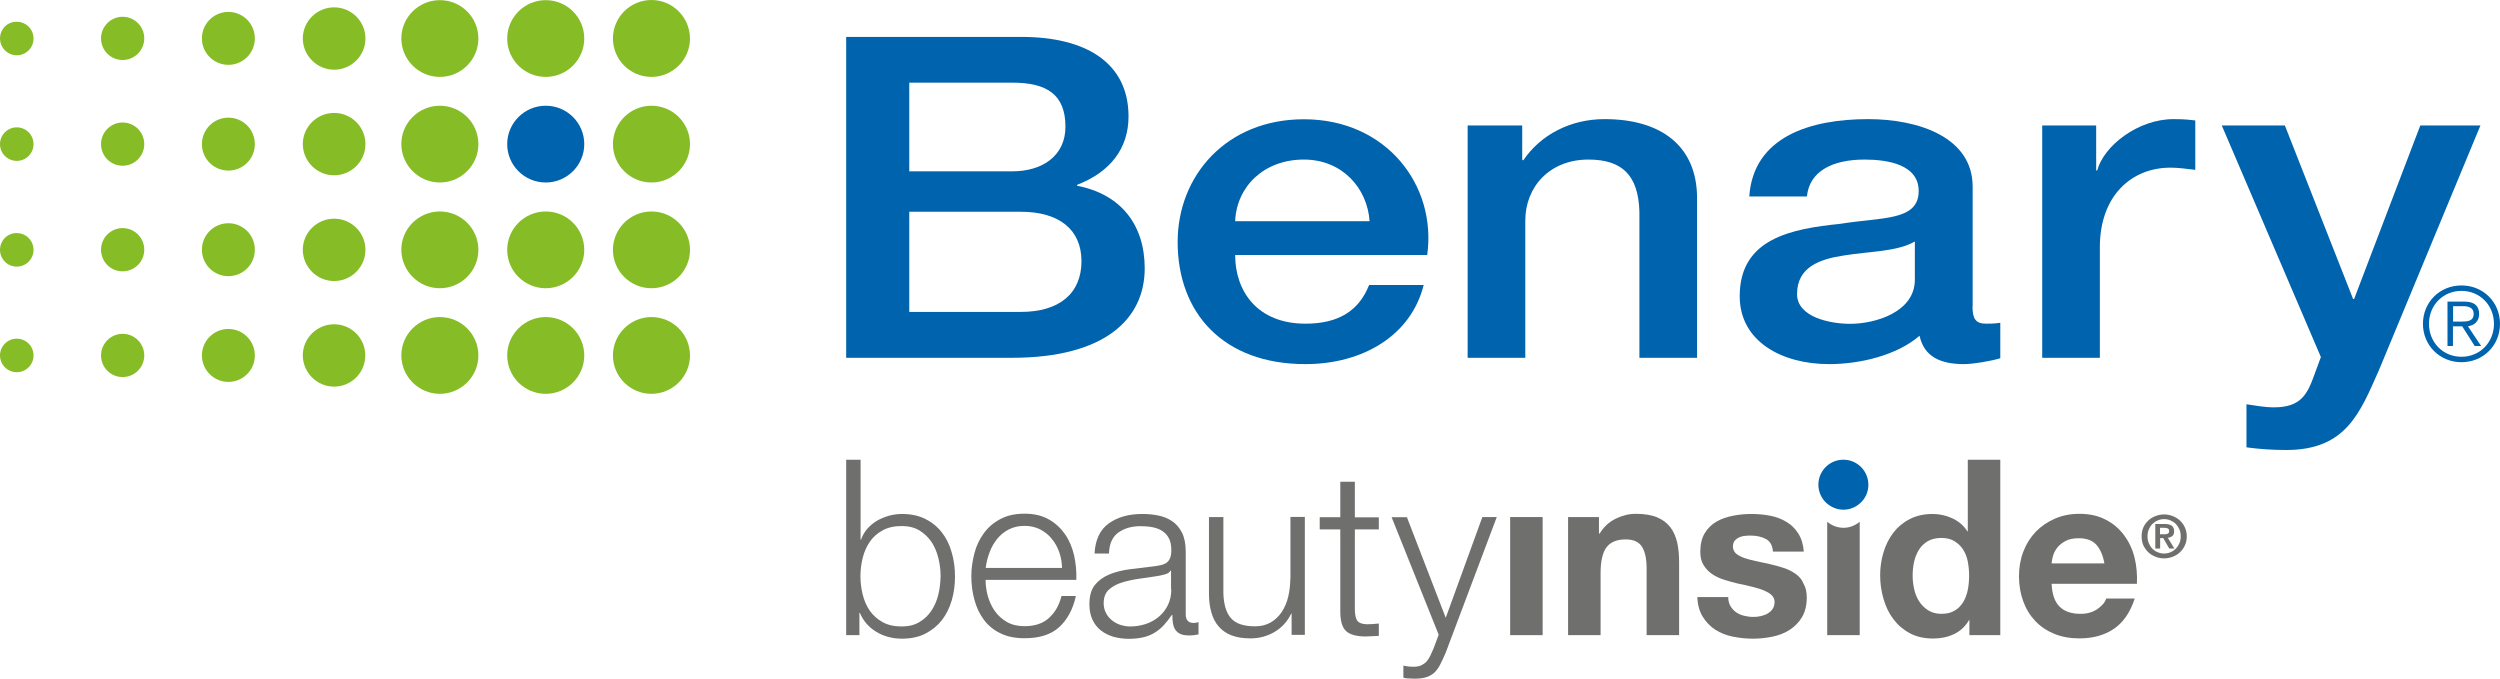 <?xml version="1.0" encoding="utf-8"?>
<!-- Generator: Adobe Illustrator 23.0.1, SVG Export Plug-In . SVG Version: 6.00 Build 0)  -->
<svg version="1.1" id="Ebene_1" xmlns="http://www.w3.org/2000/svg" xmlns:xlink="http://www.w3.org/1999/xlink" x="0px" y="0px"
	 viewBox="0 0 170 46.16" style="enable-background:new 0 0 170 46.16;" xml:space="preserve">
<style type="text/css">
	.st0{fill:#86BC25;}
	.st1{fill:#0063AE;}
	.st2{fill:#6F6F6E;}
</style>
<g>
	<path class="st0" d="M1.14,3.76c0.63,0,1.14-0.51,1.14-1.14c0-0.63-0.51-1.14-1.14-1.14C0.51,1.47,0,1.98,0,2.61
		C0,3.24,0.51,3.76,1.14,3.76"/>
	<path class="st0" d="M1.14,10.94c0.63,0,1.14-0.51,1.14-1.14c0-0.63-0.51-1.14-1.14-1.14C0.51,8.66,0,9.17,0,9.8
		C0,10.43,0.51,10.94,1.14,10.94"/>
	<path class="st0" d="M1.14,18.13c0.63,0,1.14-0.51,1.14-1.14c0-0.63-0.51-1.14-1.14-1.14C0.51,15.84,0,16.35,0,16.99
		C0,17.62,0.51,18.13,1.14,18.13"/>
	<path class="st0" d="M37.11,5.23c1.44,0,2.62-1.17,2.62-2.61c0-1.44-1.17-2.61-2.62-2.61c-1.44,0-2.62,1.17-2.62,2.61
		C34.49,4.06,35.66,5.23,37.11,5.23"/>
	<path class="st1" d="M37.11,12.41c1.44,0,2.62-1.17,2.62-2.61c0-1.44-1.17-2.61-2.62-2.61c-1.44,0-2.62,1.17-2.62,2.61
		C34.49,11.24,35.66,12.41,37.11,12.41"/>
	<path class="st0" d="M37.11,19.6c1.44,0,2.62-1.17,2.62-2.61c0-1.44-1.17-2.61-2.62-2.61c-1.44,0-2.62,1.17-2.62,2.61
		C34.49,18.43,35.66,19.6,37.11,19.6"/>
	<path class="st0" d="M29.91,5.23c1.44,0,2.62-1.17,2.62-2.61c0-1.44-1.17-2.61-2.62-2.61c-1.44,0-2.62,1.17-2.62,2.61
		C27.3,4.06,28.47,5.23,29.91,5.23"/>
	<path class="st0" d="M29.91,12.41c1.44,0,2.62-1.17,2.62-2.61c0-1.44-1.17-2.61-2.62-2.61c-1.44,0-2.62,1.17-2.62,2.61
		C27.3,11.24,28.47,12.41,29.91,12.41"/>
	<path class="st0" d="M29.91,19.6c1.44,0,2.62-1.17,2.62-2.61c0-1.44-1.17-2.61-2.62-2.61c-1.44,0-2.62,1.17-2.62,2.61
		C27.3,18.43,28.47,19.6,29.91,19.6"/>
	<path class="st0" d="M22.72,4.74c1.17,0,2.13-0.95,2.13-2.12c0-1.17-0.95-2.12-2.13-2.12c-1.17,0-2.13,0.95-2.13,2.12
		C20.6,3.78,21.55,4.74,22.72,4.74"/>
	<path class="st0" d="M22.72,11.92c1.17,0,2.13-0.95,2.13-2.12c0-1.17-0.95-2.12-2.13-2.12c-1.17,0-2.13,0.95-2.13,2.12
		C20.6,10.97,21.55,11.92,22.72,11.92"/>
	<path class="st0" d="M22.72,19.11c1.17,0,2.13-0.95,2.13-2.12c0-1.17-0.95-2.12-2.13-2.12c-1.17,0-2.13,0.95-2.13,2.12
		C20.6,18.16,21.55,19.11,22.72,19.11"/>
	<path class="st0" d="M15.53,4.41c0.99,0,1.8-0.8,1.8-1.8c0-0.99-0.8-1.8-1.8-1.8c-0.99,0-1.8,0.8-1.8,1.8
		C13.73,3.61,14.54,4.41,15.53,4.41"/>
	<path class="st0" d="M15.53,11.6c0.99,0,1.8-0.8,1.8-1.8S16.52,8,15.53,8c-0.99,0-1.8,0.8-1.8,1.8S14.54,11.6,15.53,11.6"/>
	<path class="st0" d="M15.53,18.78c0.99,0,1.8-0.8,1.8-1.8c0-0.99-0.8-1.8-1.8-1.8c-0.99,0-1.8,0.8-1.8,1.8
		C13.73,17.98,14.54,18.78,15.53,18.78"/>
	<path class="st0" d="M8.34,4.08c0.81,0,1.47-0.66,1.47-1.47c0-0.81-0.66-1.47-1.47-1.47c-0.81,0-1.47,0.66-1.47,1.47
		C6.87,3.42,7.52,4.08,8.34,4.08"/>
	<path class="st0" d="M8.34,11.27c0.81,0,1.47-0.66,1.47-1.47c0-0.81-0.66-1.47-1.47-1.47c-0.81,0-1.47,0.66-1.47,1.47
		C6.87,10.61,7.52,11.27,8.34,11.27"/>
	<path class="st0" d="M8.34,18.45c0.81,0,1.47-0.66,1.47-1.47c0-0.81-0.66-1.47-1.47-1.47c-0.81,0-1.47,0.66-1.47,1.47
		C6.87,17.8,7.52,18.45,8.34,18.45"/>
	<path class="st0" d="M44.3,5.23c1.44,0,2.62-1.17,2.62-2.61C46.91,1.17,45.74,0,44.3,0c-1.44,0-2.62,1.17-2.62,2.61
		C41.68,4.06,42.85,5.23,44.3,5.23"/>
	<path class="st0" d="M44.3,12.41c1.44,0,2.62-1.17,2.62-2.61c0-1.44-1.17-2.61-2.62-2.61c-1.44,0-2.62,1.17-2.62,2.61
		C41.68,11.24,42.85,12.41,44.3,12.41"/>
	<path class="st0" d="M44.3,19.6c1.44,0,2.62-1.17,2.62-2.61c0-1.44-1.17-2.61-2.62-2.61c-1.44,0-2.62,1.17-2.62,2.61
		C41.68,18.43,42.85,19.6,44.3,19.6"/>
	<path class="st0" d="M1.14,25.31c0.63,0,1.14-0.51,1.14-1.14c0-0.63-0.51-1.14-1.14-1.14C0.51,23.03,0,23.54,0,24.17
		C0,24.8,0.51,25.31,1.14,25.31"/>
	<path class="st0" d="M37.11,26.78c1.44,0,2.62-1.17,2.62-2.61c0-1.44-1.17-2.61-2.62-2.61c-1.44,0-2.62,1.17-2.62,2.61
		C34.49,25.61,35.66,26.78,37.11,26.78"/>
	<path class="st0" d="M29.91,26.78c1.44,0,2.62-1.17,2.62-2.61c0-1.44-1.17-2.61-2.62-2.61c-1.44,0-2.62,1.17-2.62,2.61
		C27.3,25.61,28.47,26.78,29.91,26.78"/>
	<path class="st0" d="M22.72,26.29c1.17,0,2.12-0.95,2.12-2.12c0-1.17-0.95-2.12-2.12-2.12c-1.17,0-2.13,0.95-2.13,2.12
		C20.6,25.34,21.55,26.29,22.72,26.29"/>
	<path class="st0" d="M15.53,25.97c0.99,0,1.8-0.8,1.8-1.8c0-0.99-0.8-1.8-1.8-1.8c-0.99,0-1.8,0.8-1.8,1.8
		C13.73,25.16,14.54,25.97,15.53,25.97"/>
	<path class="st0" d="M8.34,25.64c0.81,0,1.47-0.66,1.47-1.47S9.15,22.7,8.34,22.7c-0.81,0-1.47,0.66-1.47,1.47
		S7.52,25.64,8.34,25.64"/>
	<path class="st0" d="M44.3,26.78c1.44,0,2.62-1.17,2.62-2.61c0-1.44-1.17-2.61-2.62-2.61c-1.44,0-2.62,1.17-2.62,2.61
		C41.68,25.61,42.85,26.78,44.3,26.78"/>
	<path class="st1" d="M57.54,2.51h11.92c4.4,0,7.28,1.77,7.28,5.41c0,2.2-1.27,3.79-3.5,4.65v0.06c2.99,0.58,4.6,2.66,4.6,5.62
		c0,3.42-2.68,6.08-9.04,6.08H57.54V2.51z M61.83,21.21h7.59c2.61,0,4.12-1.25,4.12-3.45c0-2.14-1.51-3.36-4.12-3.36h-7.59V21.21z
		 M61.83,11.65h7.01c2.06,0,3.61-1.07,3.61-3.03c0-2.2-1.27-3-3.61-3h-7.01V11.65z"/>
	<path class="st1" d="M83.99,17.33c0,2.48,1.51,4.68,4.78,4.68c2.27,0,3.64-0.89,4.33-2.63h3.71c-0.86,3.45-4.16,5.38-8.04,5.38
		c-5.57,0-8.69-3.45-8.69-8.31c0-4.49,3.3-8.34,8.59-8.34c5.6,0,9.04,4.49,8.38,9.23H83.99z M93.13,15.04
		c-0.14-2.2-1.82-4.19-4.47-4.19c-2.71,0-4.57,1.83-4.67,4.19H93.13z"/>
	<path class="st1" d="M99.8,8.53h3.71v2.32l0.07,0.06c1.17-1.74,3.2-2.81,5.53-2.81c3.85,0,6.29,1.83,6.29,5.38v10.85h-3.92V14.4
		c-0.07-2.48-1.17-3.55-3.47-3.55c-2.61,0-4.29,1.83-4.29,4.16v9.32H99.8V8.53z"/>
	<path class="st1" d="M134.13,20.82c0,0.86,0.21,1.19,0.93,1.19c0.24,0,0.55,0,0.96-0.06v2.41c-0.58,0.18-1.82,0.4-2.47,0.4
		c-1.58,0-2.71-0.49-3.02-1.93c-1.55,1.34-4.06,1.93-6.15,1.93c-3.2,0-6.08-1.53-6.08-4.62c0-3.94,3.54-4.58,6.84-4.92
		c2.82-0.46,5.33-0.18,5.33-2.23c0-1.8-2.1-2.14-3.68-2.14c-2.2,0-3.75,0.8-3.92,2.51h-3.92c0.28-4.07,4.16-5.26,8.08-5.26
		c3.47,0,7.11,1.25,7.11,4.59V20.82z M130.21,16.42c-1.2,0.7-3.09,0.67-4.81,0.95c-1.68,0.25-3.2,0.8-3.2,2.63
		c0,1.56,2.23,2.02,3.61,2.02c1.72,0,4.4-0.8,4.4-3V16.42z"/>
	<path class="st1" d="M138.86,8.53h3.68v3.06h0.07c0.45-1.68,2.78-3.49,5.19-3.49c0.89,0,1.13,0.06,1.48,0.09v3.36
		c-0.55-0.06-1.13-0.15-1.68-0.15c-2.68,0-4.81,1.93-4.81,5.41v7.52h-3.92V8.53z"/>
	<path class="st1" d="M151.08,8.53h4.29l4.64,11.8h0.07l4.5-11.8h4.09l-6.91,16.66c-1.27,2.84-2.2,5.41-6.29,5.41
		c-0.93,0-1.82-0.06-2.71-0.18v-2.93c0.62,0.09,1.24,0.21,1.86,0.21c1.82,0,2.27-0.86,2.75-2.2l0.45-1.22L151.08,8.53z"/>
	<path class="st1" d="M170,22.02c0,1.47-1.14,2.61-2.62,2.61s-2.62-1.15-2.62-2.61c0-1.47,1.14-2.61,2.62-2.61S170,20.55,170,22.02
		 M165.17,22.02c0,1.25,0.94,2.24,2.21,2.24c1.27,0,2.21-0.99,2.21-2.24c0-1.25-0.94-2.24-2.21-2.24
		C166.11,19.78,165.17,20.77,165.17,22.02 M166.8,23.53h-0.37v-3.02h1.16c0.68,0,0.99,0.3,0.99,0.84c0,0.53-0.35,0.77-0.76,0.84
		l0.9,1.34h-0.44l-0.85-1.34h-0.63V23.53z M167.3,21.87c0.46,0,0.91-0.01,0.91-0.53c0-0.42-0.35-0.52-0.72-0.52h-0.68v1.05H167.3z"
		/>
	<path class="st2" d="M64.05,36.21c-0.3-0.39-0.68-0.7-1.13-0.92c-0.45-0.23-0.98-0.34-1.59-0.34c-0.3,0-0.59,0.04-0.88,0.12
		c-0.28,0.08-0.55,0.19-0.8,0.33c-0.25,0.15-0.47,0.33-0.66,0.54c-0.19,0.22-0.34,0.47-0.44,0.76h-0.03v-5.44h-0.98v11.93h0.9v-1.52
		h0.03c0.23,0.55,0.6,0.98,1.11,1.29c0.51,0.31,1.1,0.47,1.75,0.47c0.61,0,1.14-0.11,1.59-0.34c0.45-0.23,0.83-0.54,1.13-0.92
		c0.3-0.39,0.52-0.84,0.67-1.35c0.15-0.51,0.22-1.05,0.22-1.62c0-0.57-0.07-1.11-0.22-1.62C64.57,37.04,64.35,36.59,64.05,36.21
		 M63.81,40.42c-0.1,0.41-0.25,0.77-0.47,1.1c-0.21,0.32-0.48,0.58-0.82,0.78c-0.33,0.2-0.73,0.3-1.2,0.3c-0.52,0-0.96-0.1-1.31-0.3
		c-0.36-0.2-0.65-0.46-0.87-0.78c-0.22-0.32-0.38-0.69-0.48-1.1c-0.1-0.41-0.15-0.82-0.15-1.24c0-0.41,0.05-0.82,0.15-1.23
		c0.1-0.41,0.26-0.77,0.48-1.1s0.51-0.58,0.87-0.78c0.36-0.2,0.79-0.3,1.31-0.3c0.47,0,0.86,0.1,1.2,0.3
		c0.33,0.2,0.6,0.46,0.82,0.78c0.21,0.32,0.37,0.69,0.47,1.1c0.1,0.41,0.15,0.82,0.15,1.23C63.95,39.59,63.91,40.01,63.81,40.42"/>
	<path class="st2" d="M72.43,36.34c-0.29-0.42-0.65-0.76-1.11-1.02c-0.46-0.26-1-0.39-1.65-0.39c-0.64,0-1.19,0.12-1.65,0.37
		c-0.46,0.24-0.83,0.56-1.12,0.96c-0.29,0.4-0.51,0.85-0.64,1.36s-0.21,1.02-0.21,1.55c0,0.57,0.07,1.11,0.21,1.62
		c0.14,0.51,0.35,0.96,0.64,1.35c0.29,0.39,0.66,0.7,1.12,0.92c0.46,0.23,1,0.34,1.65,0.34c1.02,0,1.8-0.25,2.35-0.75
		c0.55-0.5,0.94-1.21,1.14-2.12h-0.98c-0.15,0.61-0.43,1.11-0.84,1.48c-0.4,0.38-0.96,0.57-1.68,0.57c-0.47,0-0.87-0.1-1.2-0.29
		c-0.34-0.2-0.61-0.45-0.82-0.75c-0.21-0.3-0.36-0.64-0.47-1.01c-0.1-0.37-0.15-0.74-0.15-1.1h6.17c0.02-0.56-0.03-1.11-0.15-1.66
		C72.92,37.25,72.72,36.76,72.43,36.34 M67.03,38.62c0.04-0.36,0.13-0.72,0.26-1.06c0.13-0.35,0.3-0.65,0.52-0.92
		c0.22-0.27,0.48-0.48,0.79-0.64c0.31-0.16,0.67-0.24,1.07-0.24c0.39,0,0.75,0.08,1.06,0.24c0.31,0.16,0.58,0.37,0.79,0.64
		c0.22,0.26,0.39,0.57,0.51,0.91c0.12,0.34,0.18,0.7,0.19,1.07H67.03z"/>
	<path class="st2" d="M80.63,41.78v-4.26c0-0.54-0.09-0.98-0.26-1.31c-0.18-0.34-0.4-0.6-0.68-0.78c-0.28-0.19-0.6-0.31-0.95-0.38
		c-0.35-0.07-0.7-0.1-1.06-0.1c-0.92,0-1.68,0.21-2.28,0.64c-0.6,0.43-0.92,1.11-0.97,2.05h0.98c0.02-0.65,0.23-1.13,0.63-1.42
		c0.4-0.29,0.9-0.44,1.51-0.44c0.29,0,0.56,0.02,0.82,0.07c0.25,0.05,0.48,0.13,0.67,0.26c0.19,0.12,0.34,0.29,0.45,0.5
		c0.11,0.21,0.16,0.49,0.16,0.82c0,0.22-0.03,0.39-0.09,0.53c-0.06,0.14-0.14,0.24-0.24,0.31c-0.1,0.07-0.24,0.13-0.4,0.16
		c-0.16,0.04-0.34,0.07-0.54,0.09c-0.53,0.06-1.05,0.13-1.56,0.19c-0.51,0.07-0.97,0.18-1.38,0.35c-0.41,0.17-0.74,0.41-0.99,0.72
		c-0.25,0.32-0.37,0.75-0.37,1.31c0,0.41,0.07,0.75,0.21,1.05s0.33,0.54,0.57,0.73c0.24,0.19,0.53,0.33,0.85,0.43
		c0.33,0.09,0.68,0.14,1.05,0.14c0.38,0,0.72-0.04,1.01-0.11c0.29-0.07,0.55-0.18,0.77-0.32c0.22-0.14,0.43-0.31,0.61-0.51
		c0.18-0.2,0.36-0.43,0.54-0.69h0.03c0,0.21,0.01,0.4,0.04,0.57c0.03,0.17,0.08,0.32,0.16,0.44c0.08,0.12,0.2,0.22,0.35,0.29
		c0.15,0.07,0.35,0.1,0.6,0.1c0.13,0,0.25-0.01,0.33-0.02c0.09-0.01,0.19-0.03,0.3-0.05V42.3c-0.1,0.04-0.21,0.06-0.31,0.06
		C80.82,42.37,80.63,42.17,80.63,41.78 M79.65,40.08c0,0.39-0.08,0.75-0.23,1.06c-0.15,0.31-0.35,0.57-0.61,0.79
		c-0.25,0.22-0.55,0.38-0.89,0.5c-0.34,0.11-0.7,0.17-1.07,0.17c-0.23,0-0.45-0.04-0.67-0.11c-0.22-0.07-0.41-0.18-0.58-0.32
		c-0.17-0.14-0.3-0.3-0.4-0.5c-0.1-0.19-0.15-0.41-0.15-0.66c0-0.39,0.12-0.7,0.35-0.91c0.23-0.21,0.53-0.38,0.89-0.49
		c0.36-0.11,0.76-0.2,1.2-0.26c0.44-0.06,0.87-0.12,1.28-0.19c0.13-0.02,0.29-0.06,0.47-0.11c0.18-0.05,0.29-0.13,0.36-0.25h0.03
		V40.08z"/>
	<path class="st2" d="M87.74,39.38c0,0.4-0.05,0.8-0.14,1.19c-0.09,0.39-0.24,0.73-0.43,1.03c-0.2,0.3-0.45,0.54-0.75,0.72
		c-0.31,0.18-0.66,0.27-1.08,0.27c-0.78,0-1.32-0.19-1.64-0.56c-0.32-0.37-0.48-0.92-0.51-1.65v-5.22h-0.98v5.2
		c0,0.47,0.05,0.89,0.16,1.27c0.1,0.38,0.27,0.7,0.49,0.96c0.22,0.26,0.51,0.47,0.87,0.61c0.36,0.14,0.79,0.21,1.3,0.21
		c0.6,0,1.15-0.15,1.64-0.44c0.49-0.29,0.87-0.7,1.13-1.24h0.03v1.44h0.9v-8.02h-0.98V39.38z"/>
	<path class="st2" d="M92.12,32.76h-0.98v2.41h-1.4V36h1.4v5.48c-0.01,0.68,0.11,1.15,0.37,1.41c0.26,0.26,0.72,0.39,1.37,0.39
		c0.15,0,0.29-0.01,0.44-0.02c0.15-0.01,0.29-0.02,0.44-0.02v-0.84c-0.28,0.03-0.56,0.05-0.84,0.05c-0.35-0.02-0.57-0.12-0.66-0.3
		c-0.09-0.18-0.13-0.43-0.13-0.75V36h1.63v-0.82h-1.63V32.76z"/>
	<path class="st2" d="M98.31,42.01l-2.64-6.84h-1.04l3.2,7.99l-0.34,0.92c-0.08,0.19-0.16,0.36-0.23,0.51
		c-0.07,0.15-0.16,0.29-0.26,0.4c-0.1,0.11-0.23,0.19-0.37,0.26c-0.14,0.06-0.32,0.09-0.54,0.09c-0.11,0-0.23-0.01-0.33-0.02
		c-0.11-0.02-0.22-0.03-0.33-0.06v0.82c0.08,0.03,0.18,0.05,0.29,0.05c0.11,0.01,0.26,0.01,0.46,0.02c0.31,0,0.57-0.03,0.77-0.09
		c0.2-0.06,0.38-0.15,0.54-0.28c0.15-0.13,0.29-0.31,0.41-0.53c0.12-0.22,0.25-0.51,0.4-0.85l3.48-9.24h-0.98L98.31,42.01z"/>
	<rect x="102.69" y="35.16" class="st2" width="2.21" height="8.03"/>
	<path class="st2" d="M113.58,35.85c-0.22-0.29-0.52-0.51-0.89-0.67c-0.38-0.16-0.86-0.24-1.45-0.24c-0.47,0-0.92,0.11-1.37,0.33
		c-0.45,0.22-0.81,0.55-1.09,1.01h-0.05v-1.12h-2.1v8.03h2.21v-4.21c0-0.82,0.14-1.41,0.4-1.76c0.27-0.36,0.7-0.54,1.31-0.54
		c0.52,0,0.88,0.16,1.1,0.49c0.21,0.33,0.32,0.82,0.32,1.48v4.54h2.21v-4.94c0-0.5-0.04-0.95-0.13-1.36
		C113.95,36.48,113.8,36.13,113.58,35.85"/>
	<path class="st2" d="M122.11,39.03c-0.24-0.17-0.51-0.31-0.82-0.41c-0.31-0.1-0.62-0.19-0.94-0.26c-0.31-0.07-0.62-0.14-0.92-0.2
		c-0.3-0.06-0.57-0.13-0.8-0.21c-0.23-0.08-0.42-0.18-0.57-0.3c-0.14-0.12-0.22-0.29-0.22-0.48c0-0.17,0.04-0.3,0.12-0.4
		c0.08-0.1,0.18-0.17,0.3-0.23c0.12-0.05,0.25-0.09,0.4-0.1c0.14-0.02,0.28-0.02,0.4-0.02c0.39,0,0.73,0.08,1.02,0.23
		c0.29,0.15,0.45,0.44,0.48,0.86h2.1c-0.04-0.5-0.17-0.91-0.38-1.24c-0.21-0.33-0.48-0.59-0.8-0.78c-0.32-0.2-0.69-0.34-1.1-0.42
		c-0.41-0.08-0.83-0.12-1.27-0.12c-0.44,0-0.86,0.04-1.27,0.12c-0.41,0.08-0.79,0.21-1.12,0.4c-0.33,0.19-0.6,0.46-0.8,0.79
		c-0.2,0.34-0.3,0.76-0.3,1.27c0,0.35,0.07,0.65,0.22,0.89c0.15,0.24,0.34,0.45,0.57,0.61c0.24,0.16,0.51,0.29,0.82,0.39
		c0.31,0.1,0.62,0.18,0.94,0.26c0.39,0.08,0.75,0.16,1.06,0.24c0.31,0.08,0.57,0.16,0.78,0.26c0.21,0.09,0.38,0.2,0.49,0.32
		c0.11,0.12,0.17,0.26,0.17,0.43c0,0.2-0.05,0.36-0.14,0.49c-0.09,0.13-0.21,0.23-0.35,0.31c-0.14,0.08-0.3,0.13-0.47,0.17
		c-0.17,0.04-0.33,0.05-0.49,0.05c-0.22,0-0.43-0.03-0.63-0.08c-0.2-0.05-0.38-0.13-0.54-0.24c-0.15-0.11-0.28-0.25-0.38-0.42
		c-0.1-0.17-0.15-0.38-0.15-0.61h-2.1c0.02,0.53,0.14,0.97,0.37,1.34c0.22,0.36,0.51,0.66,0.85,0.88c0.35,0.22,0.74,0.38,1.19,0.47
		c0.45,0.09,0.9,0.14,1.37,0.14c0.45,0,0.9-0.05,1.34-0.14c0.44-0.09,0.83-0.25,1.17-0.47c0.34-0.22,0.62-0.51,0.83-0.86
		c0.21-0.36,0.32-0.8,0.32-1.33c0-0.37-0.07-0.69-0.22-0.94C122.54,39.42,122.35,39.2,122.11,39.03"/>
	<path class="st2" d="M133.82,36.14h-0.03c-0.25-0.39-0.59-0.69-1.02-0.89c-0.43-0.2-0.88-0.3-1.36-0.3c-0.59,0-1.11,0.12-1.55,0.35
		c-0.45,0.23-0.82,0.54-1.11,0.92c-0.29,0.38-0.52,0.83-0.67,1.33c-0.15,0.5-0.23,1.02-0.23,1.56c0,0.56,0.08,1.1,0.23,1.62
		c0.15,0.52,0.37,0.98,0.67,1.37c0.3,0.4,0.67,0.72,1.12,0.96c0.45,0.24,0.98,0.36,1.59,0.36c0.52,0,0.99-0.1,1.41-0.3
		c0.42-0.2,0.77-0.51,1.02-0.95h0.03v1.02h2.1V31.26h-2.21V36.14z M133.81,40.11c-0.06,0.31-0.17,0.59-0.31,0.83
		c-0.15,0.24-0.34,0.44-0.58,0.58c-0.24,0.15-0.55,0.22-0.91,0.22c-0.34,0-0.63-0.08-0.88-0.23c-0.24-0.15-0.45-0.35-0.61-0.59
		c-0.16-0.24-0.28-0.52-0.35-0.83c-0.07-0.31-0.11-0.62-0.11-0.93c0-0.33,0.03-0.65,0.1-0.96c0.07-0.31,0.18-0.58,0.33-0.82
		c0.15-0.24,0.35-0.43,0.6-0.58c0.25-0.14,0.55-0.22,0.92-0.22c0.35,0,0.65,0.07,0.89,0.22c0.24,0.15,0.44,0.33,0.59,0.57
		c0.15,0.23,0.26,0.5,0.32,0.82c0.06,0.31,0.09,0.63,0.09,0.95C133.9,39.48,133.87,39.8,133.81,40.11"/>
	<path class="st2" d="M145.15,37.92c-0.14-0.57-0.38-1.08-0.71-1.52c-0.33-0.45-0.74-0.8-1.25-1.06c-0.51-0.27-1.1-0.4-1.79-0.4
		c-0.61,0-1.17,0.11-1.67,0.33c-0.5,0.22-0.93,0.51-1.3,0.89c-0.36,0.38-0.64,0.82-0.84,1.34c-0.2,0.52-0.3,1.08-0.3,1.68
		c0,0.62,0.1,1.19,0.29,1.71c0.19,0.52,0.46,0.96,0.82,1.34c0.35,0.37,0.78,0.66,1.29,0.87c0.51,0.21,1.08,0.31,1.71,0.31
		c0.91,0,1.69-0.21,2.33-0.64c0.64-0.43,1.12-1.11,1.43-2.07h-1.94c-0.07,0.25-0.27,0.48-0.59,0.71c-0.32,0.22-0.7,0.33-1.15,0.33
		c-0.62,0-1.1-0.16-1.43-0.49c-0.33-0.33-0.51-0.84-0.54-1.55h5.8C145.34,39.09,145.29,38.49,145.15,37.92 M139.51,38.31
		c0.01-0.16,0.04-0.33,0.1-0.53c0.06-0.2,0.16-0.38,0.3-0.56c0.14-0.17,0.33-0.32,0.56-0.44c0.23-0.12,0.53-0.18,0.88-0.18
		c0.54,0,0.94,0.15,1.2,0.44c0.26,0.29,0.45,0.71,0.55,1.27H139.51z"/>
	<path class="st2" d="M124.25,35.48v7.71h2.21v-7.71c-0.3,0.25-0.68,0.41-1.1,0.41C124.93,35.89,124.55,35.73,124.25,35.48"/>
	<path class="st1" d="M125.35,31.26c-0.94,0-1.7,0.76-1.7,1.7c0,0.49,0.21,0.93,0.54,1.24c0.02,0.02,0.04,0.03,0.06,0.05
		c0.3,0.25,0.68,0.41,1.1,0.41c0.42,0,0.81-0.16,1.1-0.41c0.02-0.01,0.03-0.03,0.05-0.04c0.34-0.31,0.55-0.75,0.55-1.24
		C127.05,32.02,126.29,31.26,125.35,31.26"/>
	<path class="st2" d="M145.63,36.47c0-0.23,0.04-0.43,0.12-0.61c0.08-0.18,0.2-0.34,0.34-0.47c0.14-0.13,0.3-0.23,0.49-0.3
		c0.18-0.07,0.38-0.11,0.58-0.11c0.2,0,0.39,0.04,0.58,0.11c0.18,0.07,0.35,0.17,0.49,0.3c0.14,0.13,0.25,0.28,0.34,0.47
		c0.08,0.18,0.13,0.39,0.13,0.61c0,0.23-0.04,0.43-0.13,0.62c-0.08,0.18-0.2,0.34-0.34,0.47c-0.14,0.13-0.3,0.23-0.49,0.3
		c-0.18,0.07-0.38,0.11-0.58,0.11c-0.2,0-0.39-0.03-0.58-0.11c-0.18-0.07-0.35-0.17-0.49-0.3c-0.14-0.13-0.25-0.29-0.34-0.47
		C145.67,36.9,145.63,36.7,145.63,36.47 M146.03,36.47c0,0.17,0.03,0.33,0.09,0.47c0.06,0.14,0.14,0.27,0.24,0.37
		s0.22,0.19,0.36,0.24c0.14,0.06,0.28,0.09,0.44,0.09c0.15,0,0.3-0.03,0.44-0.09c0.14-0.06,0.25-0.14,0.36-0.24
		c0.1-0.11,0.18-0.23,0.24-0.37c0.06-0.14,0.09-0.3,0.09-0.47c0-0.17-0.03-0.33-0.09-0.47c-0.06-0.14-0.14-0.26-0.24-0.37
		c-0.1-0.1-0.22-0.18-0.36-0.24c-0.14-0.06-0.28-0.09-0.44-0.09c-0.16,0-0.3,0.03-0.44,0.09c-0.14,0.06-0.25,0.14-0.36,0.24
		c-0.1,0.1-0.18,0.23-0.24,0.37C146.06,36.14,146.03,36.3,146.03,36.47 M146.56,35.63h0.63c0.21,0,0.37,0.04,0.48,0.11
		c0.11,0.07,0.17,0.2,0.17,0.38c0,0.08-0.01,0.14-0.03,0.2c-0.02,0.05-0.05,0.1-0.09,0.13c-0.04,0.03-0.09,0.06-0.14,0.08
		c-0.05,0.02-0.11,0.03-0.17,0.04l0.45,0.73h-0.35l-0.41-0.71h-0.21v0.71h-0.33V35.63z M146.89,36.33h0.29c0.05,0,0.09,0,0.13-0.01
		c0.04-0.01,0.07-0.02,0.1-0.03c0.03-0.02,0.05-0.04,0.07-0.07c0.02-0.03,0.02-0.07,0.02-0.12c0-0.05-0.01-0.08-0.03-0.11
		c-0.02-0.03-0.05-0.05-0.08-0.06c-0.03-0.01-0.07-0.03-0.11-0.03c-0.04-0.01-0.08-0.01-0.12-0.01h-0.28V36.33z"/>
</g>
</svg>
